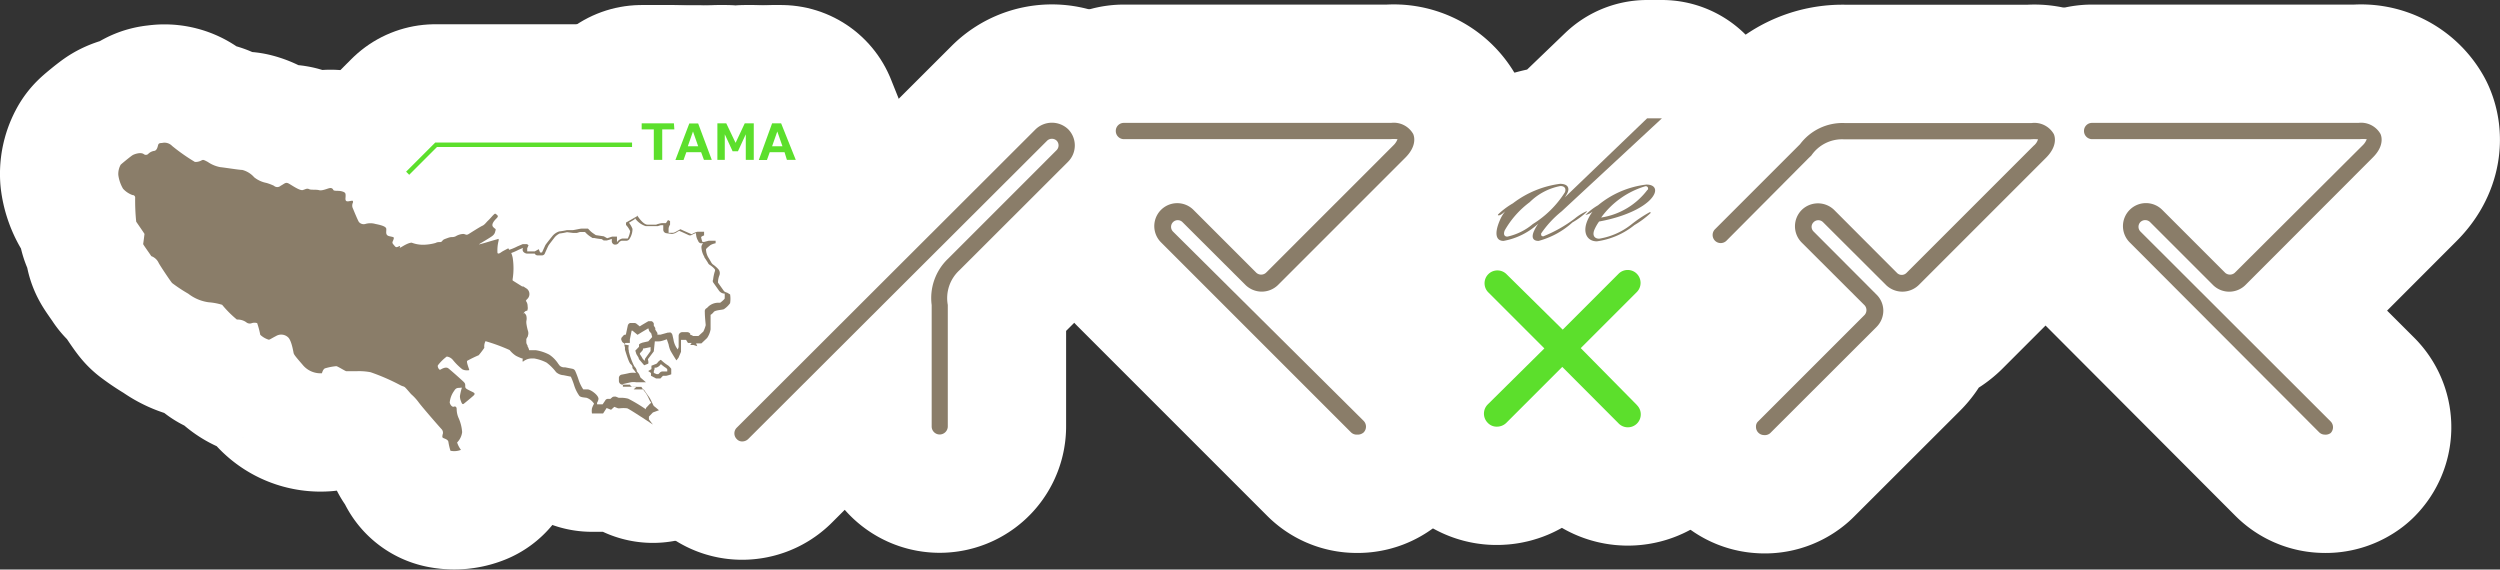 <svg xmlns="http://www.w3.org/2000/svg" width="169.05" height="38.51" viewBox="0 0 169.05 38.51">
  <rect x="0" y="0" width="169.05" height="38.51" fill="#333333" stroke="none"/>
  <defs>
    <style>
      .a {
        fill: #fff;
        stroke: #fff;
        stroke-linecap: round;
        stroke-linejoin: round;
        stroke-width: 16px;
      }

      .b {
        fill: #8a7d69;
      }

      .c {
        fill: #5cdf2c;
      }
    </style>
  </defs>
  <title>imatamalogo</title>
  <g>
    <g>
      <g>
        <path class="a" d="M136.07,53.13a.55.55,0,0,1-.54-.56h0a.46.46,0,0,1,.15-.37l7.2-7.2a.49.49,0,0,0,0-.64l-4.26-4.25a1.56,1.56,0,0,1,0-2.2h0a1.57,1.57,0,0,1,2.2,0h0l4.25,4.26a.45.45,0,0,0,.63,0h0l8.61-8.61a.85.85,0,0,0,.29-.43,2.92,2.92,0,0,0-.5,0H141.45a2.52,2.52,0,0,0-2.18,1.1l-.16.15-5.58,5.61a.55.55,0,0,1-.77,0h0a.55.55,0,0,1,0-.78h0l5.75-5.75a3.59,3.59,0,0,1,3-1.43h12.66a1.51,1.51,0,0,1,1.5.75c.11.25.2.87-.53,1.6l-8.61,8.61a1.59,1.59,0,0,1-2.2,0l-4.26-4.25a.45.45,0,0,0-.65,0,.44.44,0,0,0-.13.31.45.45,0,0,0,.14.32l4.25,4.26a1.53,1.53,0,0,1,.46,1.09,1.57,1.57,0,0,1-.46,1.1L136.49,53A.55.55,0,0,1,136.07,53.13Z" transform="translate(-16.79 -23.71)"/>
        <path class="a" d="M174,53.1a.55.55,0,0,1-.39-.16L160.8,40.1A1.55,1.55,0,1,1,163,37.9h0l4.26,4.26a.49.49,0,0,0,.64,0l8.64-8.61a1.13,1.13,0,0,0,.29-.43,2.92,2.92,0,0,0-.5,0H158.26a.55.55,0,0,1-.55-.55.54.54,0,0,1,.55-.55h18a1.51,1.51,0,0,1,1.5.75c.11.25.21.87-.53,1.6l-8.6,8.61a1.56,1.56,0,0,1-2.2,0h0l-4.26-4.26a.47.47,0,0,0-.64,0,.46.46,0,0,0,0,.65l12.86,12.84a.56.56,0,0,1,0,.78h0A.57.57,0,0,1,174,53.1Z" transform="translate(-16.79 -23.71)"/>
      </g>
      <g>
        <path class="a" d="M108.53,53.1a.55.55,0,0,1-.39-.16L95.3,40.1a1.55,1.55,0,1,1,2.19-2.2h0l4.26,4.26a.49.49,0,0,0,.64,0L111,33.55a1.13,1.13,0,0,0,.29-.43,2.92,2.92,0,0,0-.5,0h-18a.55.55,0,0,1-.55-.55.54.54,0,0,1,.55-.55h18.06a1.51,1.51,0,0,1,1.5.75c.11.25.2.87-.53,1.6l-8.61,8.61a1.57,1.57,0,0,1-2.2,0h0l-4.26-4.25a.45.45,0,0,0-.64.64L109,52.17a.56.56,0,0,1,0,.78.61.61,0,0,1-.38.15Z" transform="translate(-16.79 -23.71)"/>
        <path class="a" d="M67,53.56a.48.48,0,0,1-.39-.16.54.54,0,0,1,0-.77h0L86.82,32.45a1.59,1.59,0,0,1,2.2,0,1.56,1.56,0,0,1,0,2.19L81.65,42a2.56,2.56,0,0,0-.77,2.33v8.21a.55.55,0,0,1-.55.55h0a.54.54,0,0,1-.54-.54h0V44.34a3.68,3.68,0,0,1,1.08-3.11l7.37-7.37a.46.46,0,0,0,0-.64h0a.47.47,0,0,0-.64,0L67.39,53.39A.58.58,0,0,1,67,53.56Z" transform="translate(-16.79 -23.71)"/>
      </g>
      <path class="a" d="M123.68,47.25l3.79-3.79a.88.88,0,0,0,0-1.24.87.87,0,0,0-1.23,0h0L122.46,46l-3.8-3.75a.87.87,0,0,0-1.23,0h0a.87.87,0,0,0,0,1.23l3.79,3.79-3.83,3.79a.88.88,0,0,0,0,1.24.82.82,0,0,0,.63.26.9.9,0,0,0,.62-.25l3.79-3.79,3.78,3.79a.87.87,0,0,0,1.31-1.16l-.07-.08Z" transform="translate(-16.79 -23.71)"/>
      <g>
        <path class="a" d="M128.17,31.71h1L122.39,38A6.93,6.93,0,0,0,121,39.5c0,.11,0,.19.15.19a9.15,9.15,0,0,0,2.11-1.19,3.47,3.47,0,0,1,.8-.5s.08,0,.06,0a4.84,4.84,0,0,1-1,.75A5.53,5.53,0,0,1,120.83,40c-.39,0-.5-.24-.31-.67a3.1,3.1,0,0,1,.29-.5A4.7,4.7,0,0,1,118.46,40c-.52,0-.63-.5-.26-1.37a2.48,2.48,0,0,1,.37-.63c-.21.19-.34.27-.42.27s-.08,0-.06-.06a5.23,5.23,0,0,1,1-.75,6.68,6.68,0,0,1,3.19-1.32c.5,0,.67.26.5.62a2.38,2.38,0,0,1-.18.3Zm-9.45,8a4,4,0,0,0,1.72-.85,6.75,6.75,0,0,0,2.17-2.15c.09-.23,0-.42-.31-.42a4,4,0,0,0-2.07,1.09,6.19,6.19,0,0,0-1.69,1.91C118.44,39.54,118.5,39.71,118.72,39.71Z" transform="translate(-16.79 -23.71)"/>
        <path class="a" d="M124,38.25c-.06,0-.07,0,0,0a3.88,3.88,0,0,1,.85-.66,6.28,6.28,0,0,1,3.27-1.4c.5,0,.69.27.54.62-.3.7-1.67,1.5-3.74,1.88a2.9,2.9,0,0,0-.31.54c-.17.4,0,.62.32.62a4.73,4.73,0,0,0,2.22-1,8.77,8.77,0,0,1,1.19-.79c.06,0,.08,0,.06.06a6.17,6.17,0,0,1-1.09.81,5.19,5.19,0,0,1-2.54,1.1c-.66,0-1-.6-.62-1.45a2.84,2.84,0,0,1,.33-.56A1.23,1.23,0,0,1,124,38.25Zm4.21-1.68c.06-.15,0-.27-.15-.27a5.7,5.7,0,0,0-3,2.12,4.84,4.84,0,0,0,3.15-1.9Z" transform="translate(-16.79 -23.71)"/>
      </g>
    </g>
    <g>
      <g>
        <g>
          <path class="a" d="M62.39,32.46h-.82v2.06H61V32.46h-.82v-.41h2.18Z" transform="translate(-16.79 -23.71)"/>
          <path class="a" d="M64.92,34.52h-.53L64.2,34h-1l-.19.53h-.55l.94-2.47H64ZM64,33.6l-.35-1-.35,1Z" transform="translate(-16.79 -23.71)"/>
          <path class="a" d="M67.76,34.52h-.54V32.79l-.53,1.15h-.36l-.53-1.15v1.73h-.5V32.05h.6l.63,1.32.62-1.32h.61Z" transform="translate(-16.79 -23.71)"/>
          <path class="a" d="M70.6,34.52H70L69.84,34h-1l-.19.53H68.1L69,32.05h.61Zm-.9-.92-.35-1-.35,1Z" transform="translate(-16.79 -23.71)"/>
        </g>
        <polygon class="a" points="27.67 11.82 27.46 11.61 29.43 9.64 42.74 9.64 42.74 9.94 29.55 9.94 27.67 11.82"/>
      </g>
      <path class="a" d="M52.39,43.66c.14-.2,0-.28-.08-.35l-.17-.1-.73-.45-.14-.09a.79.79,0,0,1,.09-.38,4.64,4.64,0,0,0,0-1.29,1.28,1.28,0,0,0-.2-.5h0c-.17.09-.35.18-.44.24s-.22.17-.29.08a2.67,2.67,0,0,1,.08-.85c0-.16,0-.1-.17-.06s-1.22.37-1.16.32.85-.5.93-.59a.48.48,0,0,0,.17-.29c.07-.21,0-.12-.15-.3s.12-.46.24-.58.1-.17,0-.25-.1-.08-.19,0-.26.29-.38.4-.24.29-.38.35-.74.44-.93.56-.21,0-.39,0a1.09,1.09,0,0,0-.5.16c-.23.1-.23,0-.53.11s-.29.1-.39.22-.21,0-.44.12a3.34,3.34,0,0,1-.77.12,2.15,2.15,0,0,1-.84-.14c-.22,0-.57.22-.67.28s-.17.09-.13,0,0-.06-.14,0-.16,0-.29-.15-.06-.17,0-.35,0-.15-.29-.22-.18-.32-.2-.5-.46-.27-.75-.33a1.2,1.2,0,0,0-.65,0,.42.42,0,0,1-.45-.13c-.06-.08-.29-.63-.4-.9a.45.45,0,0,1,0-.42c0-.15,0-.13-.29-.08s-.21-.19-.21-.36,0-.24-.25-.31-.5,0-.58-.09a.2.2,0,0,0-.24-.13c-.1,0-.5.2-.72.14s-.54,0-.68-.07-.22,0-.42.06-.71-.3-.94-.43-.29,0-.56.14a.34.34,0,0,1-.46,0,3.41,3.41,0,0,0-.5-.19,1.91,1.91,0,0,1-.83-.38,1.61,1.61,0,0,0-.81-.5c-.21,0-1.12-.15-1.5-.19a2.19,2.19,0,0,1-.83-.35c-.32-.17-.31-.16-.47-.08a.82.82,0,0,1-.4.08,12.87,12.87,0,0,1-1.54-1.08.71.71,0,0,0-.69-.2c-.21,0-.24.06-.27.18s-.08.31-.23.35a.72.72,0,0,0-.44.22.23.23,0,0,1-.29,0h0c-.21-.15-.63,0-.75.07s-.72.56-.81.65a1.28,1.28,0,0,0-.16.69,2.45,2.45,0,0,0,.32.93,1.58,1.58,0,0,0,.64.43.17.17,0,0,1,.18.16h0A14.08,14.08,0,0,0,26,38.7c.06.09.56.81.56.83s-.08.65-.09.68.45.66.55.82a.87.87,0,0,1,.5.46c.1.19.77,1.2.91,1.36a10.27,10.27,0,0,0,1.09.72,2.88,2.88,0,0,0,1.38.58,4.16,4.16,0,0,1,.91.17,7.27,7.27,0,0,0,1,1,1,1,0,0,1,.63.18.37.37,0,0,0,.38.06.6.6,0,0,1,.36,0,5.83,5.83,0,0,1,.21.79,1.47,1.47,0,0,0,.57.33c.08,0,.15-.07.5-.25a.68.68,0,0,1,.8.08c.22.18.34.85.37,1s0,.15.61.85a1.56,1.56,0,0,0,1.32.59s.06-.26.2-.33a3.88,3.88,0,0,1,.77-.15c.08,0,.6.33.67.34h.72a4.17,4.17,0,0,1,.93.07,14.07,14.07,0,0,1,2,.87c.19.1.21.07.3.13s.41.46.46.5a3.31,3.31,0,0,1,.5.55c.28.37,1.37,1.62,1.53,1.79a.35.35,0,0,1,.07.4c0,.14-.06.17.13.24s.26.15.27.23a4.34,4.34,0,0,0,.14.6,1.24,1.24,0,0,0,.71-.06,1.71,1.71,0,0,1-.26-.5,1.19,1.19,0,0,0,.34-.7,2.84,2.84,0,0,0-.26-1,1.55,1.55,0,0,1-.11-.56c0-.15-.09-.2-.19-.16s-.24-.1-.28-.28a1.59,1.59,0,0,1,.3-.79c.14-.24.28-.19.42-.21s.1,0,.08.07a4,4,0,0,0-.11.5.93.93,0,0,0,.08.36c.08.24.15.18.21.13s.42-.34.62-.52,0-.22-.23-.34-.32-.15-.32-.29,0-.19-.08-.28-.88-.8-1.06-.94-.47.05-.55.09-.22-.23-.15-.31a3,3,0,0,1,.59-.58.64.64,0,0,1,.43.25,4,4,0,0,0,.62.61.62.62,0,0,0,.33.07c.14,0,.15,0,.13-.07s-.19-.5-.13-.57a8,8,0,0,1,.78-.38,6,6,0,0,0,.38-.5.77.77,0,0,1,.08-.45,12.28,12.28,0,0,1,1.63.6,1.79,1.79,0,0,0,.43.39,3.09,3.09,0,0,0,.68.26h0c0-.07,0-.2.08-.25s0-.2,0-.34a.6.6,0,0,1-.15-.37.53.53,0,0,1,.07-.44h0c.09-.11.12-.16.08-.27a3.12,3.12,0,0,1-.13-.59c0-.11.07-.32,0-.42a.3.3,0,0,0-.21-.14,1.9,1.9,0,0,1,.12-.36.25.25,0,0,1,.22-.13.32.32,0,0,0-.08-.38.29.29,0,0,1-.09-.26A.87.87,0,0,1,52.39,43.66Z" transform="translate(-16.79 -23.71)"/>
      <g>
        <path class="a" d="M61.48,48.33a2.42,2.42,0,0,0,.36.27l.07.08v.15H61.6a.24.24,0,0,0-.19.08l-.1.1h-.12L61,48.93v-.14a.61.61,0,0,0,.05-.12v-.1h.11a.54.54,0,0,0,.28-.19m0-.33-.15.13s-.07.13-.17.15l-.28.11v.23l-.22.13.19.13v.19l.34.18h.3l.17-.18h.22a2.19,2.19,0,0,0,.34-.1v-.37a1.29,1.29,0,0,0-.19-.21,3.11,3.11,0,0,1-.5-.39Z" transform="translate(-16.79 -23.71)"/>
        <path class="a" d="M59.73,38.47a1.42,1.42,0,0,0,.72.53h.82l.19-.06h.18v.31a.24.24,0,0,0,.21.23l.38.05a.75.75,0,0,0,.37-.15l.12-.06.14.06.48.22a.22.22,0,0,0,.22,0,1.36,1.36,0,0,1,.3-.13.2.2,0,0,0,0,.11A.94.94,0,0,0,64,40a.23.23,0,0,0,.17.16h.17a.37.37,0,0,0-.12.25,1.36,1.36,0,0,0,.19.65c0,.06.07.13.11.2l.13.2a.33.33,0,0,0,.13.16,1.54,1.54,0,0,1,.34.29.17.17,0,0,1,0,.17,3,3,0,0,0-.11.54.19.19,0,0,0,0,.18l.41.58a.49.49,0,0,0,.31.18h.06a2,2,0,0,1,0,.35,1.93,1.93,0,0,1-.3.27h-.14a1,1,0,0,0-.65.25l-.11.11h0a.23.23,0,0,0-.14.25c0,.38.06.83.06.91a2.23,2.23,0,0,1-.16.43l-.33.3h-.37a.26.26,0,0,0-.18-.07h0v-.07a.25.25,0,0,0-.22-.12h-.34a.25.25,0,0,0-.23.25v.76l-.06.16a1.43,1.43,0,0,1-.29-.67l-.07-.31a.31.31,0,0,0-.11-.16.28.28,0,0,0-.13,0h-.07l-.5.14h-.21a.24.24,0,0,0,0-.12L61.1,46v-.11L61,45.73v-.14a.26.26,0,0,0-.15-.16h-.22l-.44.26-.14.09-.21-.17h0a.25.25,0,0,0-.16-.06h-.28a.24.24,0,0,0-.16.18l-.13.61h0a.2.2,0,0,0-.19.09l-.09.1a.2.2,0,0,0,0,.22.25.25,0,0,0,.16.17H59a.86.86,0,0,0,.05.27v.17c.22.71.31.93.42,1a.42.42,0,0,1,.09.16.14.14,0,0,0,0,.09v0l.15.18.09.14h0a1.55,1.55,0,0,0-.43,0c-.24.06-.53.11-.53.11a.23.23,0,0,0-.2.25v.18a.25.25,0,0,0,.25.25h.5a.24.24,0,0,0,.23.15h.54c.07.11.18.27.29.41a2.32,2.32,0,0,1,.21.38,1.22,1.22,0,0,0,.17.29h0l-.09.06-.27.29a.14.14,0,0,0,0,.09,10.58,10.58,0,0,0-1.2-.72,1.85,1.85,0,0,0-.57-.06h-.07l-.2-.08h-.1a.21.21,0,0,0-.17.07l-.11.09L58,50.68h-.09a.21.21,0,0,0-.2.12l-.17.25h-.37a.24.24,0,0,1,0-.12.58.58,0,0,0,.09-.25c0-.25-.5-.61-.72-.64h-.31a2.63,2.63,0,0,1-.31-.63,5.87,5.87,0,0,0-.24-.63.27.27,0,0,0-.17-.13l-.5-.1h-.07a.46.46,0,0,1-.3-.11l-.1-.13a2.12,2.12,0,0,0-.61-.62,3,3,0,0,0-.91-.3h-.45a.81.81,0,0,0-.11-.27v-.06a.34.34,0,0,1-.08-.21v-.27a.49.49,0,0,0,.11-.5,3.33,3.33,0,0,1-.11-.53v-.12a.77.77,0,0,0,0-.37.36.36,0,0,0-.15-.19v-.09h0a.3.3,0,0,0,.19-.14.58.58,0,0,0-.14-.66v.27a.64.64,0,0,1,.14-.3.46.46,0,0,0,.08-.63l-.06-.07-.09-.06-.17-.11h-.08l-.64-.4h0a.28.28,0,0,1,0-.13h0a4.69,4.69,0,0,0,0-1.4,1.59,1.59,0,0,0-.1-.33,4.46,4.46,0,0,0,.5-.22l.3-.13h0a.25.25,0,0,0,0,.24.37.37,0,0,0,.28.15h.51a.22.22,0,0,0,.21.12h.28a.21.21,0,0,0,.2-.15s.2-.45.24-.52.34-.45.43-.57a1.08,1.08,0,0,1,.32-.24,4.37,4.37,0,0,0,.5-.09l.4.05h.27L56,39.4h.35a1.85,1.85,0,0,0,.33.29l.17.11a.17.17,0,0,0,.1,0,4.51,4.51,0,0,0,.53.08l.13.09h.21a2.24,2.24,0,0,0,.34-.11V40a.24.24,0,0,0,.18.25h.07a.26.26,0,0,0,.2-.1.37.37,0,0,1,.21-.16h.32a.26.26,0,0,0,.22-.13,1.25,1.25,0,0,0,.2-.67,1.58,1.58,0,0,0-.24-.42l.37-.22M52.6,40.82h0m12,3.89h0m-12.4.38h0M60.78,47v.45l-.36.5a.17.17,0,0,0,0,.17L60.27,48l-.08-.14-.13-.2v-.06l.15-.16a.28.28,0,0,0,.07-.17h.07l.39-.08a.26.26,0,0,0,.13-.08h0m-1-8.78-.75.43v.16a1.54,1.54,0,0,1,.28.42,1.54,1.54,0,0,1-.16.5h-.37a.58.58,0,0,0-.36.25h0v-.38h-.33l-.33.11-.23-.13-.54-.08-.19-.13a1.55,1.55,0,0,1-.27-.24l-.07-.07H56.1c-.07,0-.5.1-.57.1l-.4,0a4.89,4.89,0,0,1-.53.09,1,1,0,0,0-.47.33s-.35.43-.46.59h0l-.23.5h-.13l-.09-.22-.27.15h-.51V40.5l.09-.21-.1-.07h-.3l-.35.15a3.9,3.9,0,0,1-.64.26L51,40.7a1,1,0,0,1,.2.5,3.93,3.93,0,0,1,0,1.28,1.24,1.24,0,0,0-.09.39l.15.08c.15.11.5.32.73.45l.17.11c.1.07.21.14.07.35a1,1,0,0,0-.18.4.3.3,0,0,0,.08.27.31.31,0,0,1,.09.37A.29.29,0,0,0,52,45a1.15,1.15,0,0,0-.12.37.25.25,0,0,1,.21.13,3.05,3.05,0,0,1,0,.43,3.62,3.62,0,0,0,.12.59c0,.2,0,.15-.07.27h0a.5.5,0,0,0-.08.43.6.6,0,0,0,.15.37c.09.14.13.28,0,.34s-.07.18-.07.25a.91.91,0,0,1,.61-.23h.16a2.87,2.87,0,0,1,.84.28,3.23,3.23,0,0,1,.64.64.81.81,0,0,0,.5.21h0l.5.1a4.82,4.82,0,0,1,.22.57,2.53,2.53,0,0,0,.35.72c.09.11.3.11.5.14a1,1,0,0,1,.5.4,1.63,1.63,0,0,0-.14.31,1,1,0,0,0,0,.35h.75l.24-.37.3.12.22-.2.25.1h.12a2.09,2.09,0,0,1,.5,0c.18.06,1.74,1.1,1.74,1.1l-.27-.35v-.19l.27-.28.41-.15-.31-.26c-.07,0-.2-.42-.37-.65s-.35-.5-.35-.5h-.68l.19-.18h-.92v-.18l.53-.12a1.21,1.21,0,0,1,.38,0h.65l-.37-.32L60,49l-.15-.19v-.05a.66.66,0,0,0-.17-.28,4.64,4.64,0,0,1-.37-1v-.06a.73.73,0,0,1,0-.36L59,47l.08-.1h.3v-.23l.12-.6h.06l.34.28.29-.18.44-.26h0l.06.19.14.16.06.24-.26.29-.4.09-.13.05L60,47v.16l-.25.26.07.23.14.23L60,48l.35.41.25-.1c.08,0,0-.31,0-.31l.4-.53.07-.68a1.6,1.6,0,0,0,.31,0c.14,0,.5-.14.5-.14L62,47a1.82,1.82,0,0,0,.11.38c.06.14.42.7.42.7l.14-.18.17-.4v-.81h.34l.13.21h.25l-.1.14h.23l.25.08-.08-.19h.36l.38-.36a1.45,1.45,0,0,0,.24-.59V45a.76.76,0,0,0,.21-.19c.1-.14.62-.14.7-.2a1.56,1.56,0,0,0,.41-.4,1.94,1.94,0,0,0,0-.59l-.2-.12a.51.51,0,0,1-.21-.1l-.41-.58a1.34,1.34,0,0,1,.1-.5.41.41,0,0,0-.07-.4,2.07,2.07,0,0,0-.39-.34l-.07-.08s-.14-.25-.23-.39a1.15,1.15,0,0,1-.15-.53c0-.07.24-.24.29-.29a1.11,1.11,0,0,1,.36-.13v-.17h-.47l-.31.08h-.11a1.81,1.81,0,0,1-.09-.31c0-.07.2-.13.2-.13v-.25h-.45a1.36,1.36,0,0,0-.39.17l-.5-.22-.26-.12-.24.13a.74.74,0,0,1-.24.11H62v-.29a.59.59,0,0,1,.1-.26v-.24l-.14-.07-.14.21h-.28a1.64,1.64,0,0,0-.38.1h-.59c-.31,0-.69-.62-.69-.62Z" transform="translate(-16.79 -23.71)"/>
      </g>
    </g>
  </g>
  <g>
    <g>
      <g>
        <path class="b" d="M136.07,53.13a.55.55,0,0,1-.54-.56h0a.46.46,0,0,1,.15-.37l7.2-7.2a.49.49,0,0,0,0-.64l-4.26-4.25a1.56,1.56,0,0,1,0-2.2h0a1.57,1.57,0,0,1,2.2,0h0l4.25,4.26a.45.45,0,0,0,.63,0h0l8.61-8.61a.85.85,0,0,0,.29-.43,2.92,2.92,0,0,0-.5,0H141.45a2.52,2.52,0,0,0-2.18,1.1l-.16.15-5.58,5.61a.55.55,0,0,1-.77,0h0a.55.55,0,0,1,0-.78h0l5.75-5.75a3.59,3.59,0,0,1,3-1.43h12.66a1.51,1.51,0,0,1,1.5.75c.11.25.2.87-.53,1.6l-8.61,8.61a1.59,1.59,0,0,1-2.2,0l-4.26-4.25a.45.45,0,0,0-.65,0,.44.44,0,0,0-.13.31.45.45,0,0,0,.14.32l4.25,4.26a1.53,1.53,0,0,1,.46,1.09,1.57,1.57,0,0,1-.46,1.1L136.49,53A.55.55,0,0,1,136.07,53.13Z" transform="translate(-16.79 -23.71)"/>
        <path class="b" d="M174,53.1a.55.55,0,0,1-.39-.16L160.8,40.1A1.55,1.55,0,1,1,163,37.9h0l4.26,4.26a.49.49,0,0,0,.64,0l8.64-8.61a1.13,1.13,0,0,0,.29-.43,2.92,2.92,0,0,0-.5,0H158.26a.55.55,0,0,1-.55-.55.54.54,0,0,1,.55-.55h18a1.51,1.51,0,0,1,1.5.75c.11.25.21.87-.53,1.6l-8.6,8.61a1.56,1.56,0,0,1-2.2,0h0l-4.26-4.26a.47.47,0,0,0-.64,0,.46.46,0,0,0,0,.65l12.86,12.84a.56.56,0,0,1,0,.78h0A.57.57,0,0,1,174,53.1Z" transform="translate(-16.79 -23.71)"/>
      </g>
      <g>
        <path class="b" d="M108.53,53.1a.55.55,0,0,1-.39-.16L95.3,40.1a1.55,1.55,0,1,1,2.19-2.2h0l4.26,4.26a.49.49,0,0,0,.64,0L111,33.55a1.13,1.13,0,0,0,.29-.43,2.92,2.92,0,0,0-.5,0h-18a.55.55,0,0,1-.55-.55.54.54,0,0,1,.55-.55h18.06a1.51,1.51,0,0,1,1.5.75c.11.25.2.87-.53,1.6l-8.61,8.61a1.57,1.57,0,0,1-2.2,0h0l-4.26-4.25a.45.45,0,0,0-.64.64L109,52.17a.56.56,0,0,1,0,.78.61.61,0,0,1-.38.15Z" transform="translate(-16.79 -23.71)"/>
        <path class="b" d="M67,53.56a.48.48,0,0,1-.39-.16.54.54,0,0,1,0-.77h0L86.82,32.45a1.59,1.59,0,0,1,2.2,0,1.56,1.56,0,0,1,0,2.19L81.65,42a2.56,2.56,0,0,0-.77,2.33v8.21a.55.55,0,0,1-.55.55h0a.54.54,0,0,1-.54-.54h0V44.34a3.68,3.68,0,0,1,1.08-3.11l7.37-7.37a.46.46,0,0,0,0-.64h0a.47.47,0,0,0-.64,0L67.39,53.39A.58.58,0,0,1,67,53.56Z" transform="translate(-16.79 -23.71)"/>
      </g>
      <path class="c" d="M123.68,47.25l3.79-3.79a.88.88,0,0,0,0-1.24.87.87,0,0,0-1.23,0h0L122.46,46l-3.8-3.75a.87.87,0,0,0-1.23,0h0a.87.87,0,0,0,0,1.23l3.79,3.79-3.83,3.79a.88.88,0,0,0,0,1.24.82.82,0,0,0,.63.26.9.9,0,0,0,.62-.25l3.79-3.79,3.78,3.79a.87.87,0,0,0,1.31-1.16l-.07-.08Z" transform="translate(-16.79 -23.71)"/>
      <g>
        <path class="b" d="M128.17,31.71h1L122.39,38A6.93,6.93,0,0,0,121,39.5c0,.11,0,.19.15.19a9.15,9.15,0,0,0,2.11-1.19,3.47,3.47,0,0,1,.8-.5s.08,0,.06,0a4.84,4.84,0,0,1-1,.75A5.53,5.53,0,0,1,120.83,40c-.39,0-.5-.24-.31-.67a3.1,3.1,0,0,1,.29-.5A4.7,4.7,0,0,1,118.46,40c-.52,0-.63-.5-.26-1.37a2.48,2.48,0,0,1,.37-.63c-.21.19-.34.27-.42.27s-.08,0-.06-.06a5.23,5.23,0,0,1,1-.75,6.68,6.68,0,0,1,3.19-1.32c.5,0,.67.26.5.62a2.38,2.38,0,0,1-.18.3Zm-9.45,8a4,4,0,0,0,1.72-.85,6.75,6.75,0,0,0,2.17-2.15c.09-.23,0-.42-.31-.42a4,4,0,0,0-2.07,1.09,6.19,6.19,0,0,0-1.69,1.91C118.44,39.54,118.5,39.71,118.72,39.71Z" transform="translate(-16.79 -23.71)"/>
        <path class="b" d="M124,38.25c-.06,0-.07,0,0,0a3.88,3.88,0,0,1,.85-.66,6.28,6.28,0,0,1,3.27-1.4c.5,0,.69.27.54.62-.3.7-1.67,1.5-3.74,1.88a2.9,2.9,0,0,0-.31.54c-.17.4,0,.62.32.62a4.73,4.73,0,0,0,2.22-1,8.77,8.77,0,0,1,1.19-.79c.06,0,.08,0,.06.06a6.17,6.17,0,0,1-1.09.81,5.19,5.19,0,0,1-2.54,1.1c-.66,0-1-.6-.62-1.45a2.84,2.84,0,0,1,.33-.56A1.23,1.23,0,0,1,124,38.25Zm4.21-1.68c.06-.15,0-.27-.15-.27a5.7,5.7,0,0,0-3,2.12,4.84,4.84,0,0,0,3.15-1.9Z" transform="translate(-16.79 -23.71)"/>
      </g>
    </g>
    <g>
      <g>
        <g>
          <path class="c" d="M62.39,32.46h-.82v2.06H61V32.46h-.82v-.41h2.18Z" transform="translate(-16.79 -23.71)"/>
          <path class="c" d="M64.92,34.52h-.53L64.2,34h-1l-.19.53h-.55l.94-2.47H64ZM64,33.6l-.35-1-.35,1Z" transform="translate(-16.79 -23.71)"/>
          <path class="c" d="M67.76,34.52h-.54V32.79l-.53,1.15h-.36l-.53-1.15v1.73h-.5V32.05h.6l.63,1.32.62-1.32h.61Z" transform="translate(-16.79 -23.71)"/>
          <path class="c" d="M70.6,34.52H70L69.84,34h-1l-.19.53H68.1L69,32.05h.61Zm-.9-.92-.35-1-.35,1Z" transform="translate(-16.79 -23.71)"/>
        </g>
        <polygon class="c" points="27.67 11.82 27.46 11.61 29.43 9.64 42.74 9.64 42.74 9.94 29.55 9.94 27.67 11.82"/>
      </g>
      <path class="b" d="M52.39,43.66c.14-.2,0-.28-.08-.35l-.17-.1-.73-.45-.14-.09a.79.79,0,0,1,.09-.38,4.64,4.64,0,0,0,0-1.29,1.28,1.28,0,0,0-.2-.5h0c-.17.09-.35.18-.44.24s-.22.17-.29.08a2.67,2.67,0,0,1,.08-.85c0-.16,0-.1-.17-.06s-1.22.37-1.16.32.85-.5.93-.59a.48.48,0,0,0,.17-.29c.07-.21,0-.12-.15-.3s.12-.46.24-.58.1-.17,0-.25-.1-.08-.19,0-.26.29-.38.4-.24.29-.38.35-.74.44-.93.56-.21,0-.39,0a1.09,1.09,0,0,0-.5.16c-.23.1-.23,0-.53.11s-.29.1-.39.22-.21,0-.44.12a3.34,3.34,0,0,1-.77.12,2.15,2.15,0,0,1-.84-.14c-.22,0-.57.22-.67.28s-.17.09-.13,0,0-.06-.14,0-.16,0-.29-.15-.06-.17,0-.35,0-.15-.29-.22-.18-.32-.2-.5-.46-.27-.75-.33a1.2,1.2,0,0,0-.65,0,.42.42,0,0,1-.45-.13c-.06-.08-.29-.63-.4-.9a.45.45,0,0,1,0-.42c0-.15,0-.13-.29-.08s-.21-.19-.21-.36,0-.24-.25-.31-.5,0-.58-.09a.2.2,0,0,0-.24-.13c-.1,0-.5.2-.72.14s-.54,0-.68-.07-.22,0-.42.06-.71-.3-.94-.43-.29,0-.56.14a.34.34,0,0,1-.46,0,3.41,3.41,0,0,0-.5-.19,1.91,1.91,0,0,1-.83-.38,1.61,1.61,0,0,0-.81-.5c-.21,0-1.12-.15-1.5-.19a2.19,2.19,0,0,1-.83-.35c-.32-.17-.31-.16-.47-.08a.82.82,0,0,1-.4.08,12.87,12.87,0,0,1-1.54-1.08.71.71,0,0,0-.69-.2c-.21,0-.24.06-.27.18s-.08.31-.23.35a.72.72,0,0,0-.44.22.23.23,0,0,1-.29,0h0c-.21-.15-.63,0-.75.07s-.72.56-.81.65a1.28,1.28,0,0,0-.16.69,2.45,2.45,0,0,0,.32.93,1.58,1.58,0,0,0,.64.43.17.17,0,0,1,.18.16h0A14.08,14.08,0,0,0,26,38.7c.06.09.56.81.56.83s-.08.65-.09.68.45.66.55.82a.87.87,0,0,1,.5.46c.1.19.77,1.2.91,1.36a10.27,10.27,0,0,0,1.09.72,2.88,2.88,0,0,0,1.38.58,4.16,4.16,0,0,1,.91.17,7.27,7.27,0,0,0,1,1,1,1,0,0,1,.63.18.37.37,0,0,0,.38.06.6.6,0,0,1,.36,0,5.83,5.83,0,0,1,.21.79,1.47,1.47,0,0,0,.57.33c.08,0,.15-.07.5-.25a.68.68,0,0,1,.8.08c.22.18.34.85.37,1s0,.15.61.85a1.56,1.56,0,0,0,1.32.59s.06-.26.2-.33a3.88,3.88,0,0,1,.77-.15c.08,0,.6.33.67.34h.72a4.17,4.17,0,0,1,.93.07,14.07,14.07,0,0,1,2,.87c.19.1.21.07.3.13s.41.46.46.5a3.31,3.31,0,0,1,.5.55c.28.37,1.37,1.62,1.53,1.79a.35.35,0,0,1,.07.4c0,.14-.06.17.13.24s.26.15.27.23a4.34,4.34,0,0,0,.14.6,1.24,1.24,0,0,0,.71-.06,1.71,1.71,0,0,1-.26-.5,1.19,1.19,0,0,0,.34-.7,2.84,2.84,0,0,0-.26-1,1.55,1.55,0,0,1-.11-.56c0-.15-.09-.2-.19-.16s-.24-.1-.28-.28a1.59,1.59,0,0,1,.3-.79c.14-.24.28-.19.42-.21s.1,0,.08.07a4,4,0,0,0-.11.5.93.93,0,0,0,.08.36c.08.24.15.18.21.13s.42-.34.62-.52,0-.22-.23-.34-.32-.15-.32-.29,0-.19-.08-.28-.88-.8-1.06-.94-.47.05-.55.09-.22-.23-.15-.31a3,3,0,0,1,.59-.58.64.64,0,0,1,.43.25,4,4,0,0,0,.62.61.62.62,0,0,0,.33.07c.14,0,.15,0,.13-.07s-.19-.5-.13-.57a8,8,0,0,1,.78-.38,6,6,0,0,0,.38-.5.77.77,0,0,1,.08-.45,12.28,12.28,0,0,1,1.63.6,1.79,1.79,0,0,0,.43.39,3.09,3.09,0,0,0,.68.26h0c0-.07,0-.2.08-.25s0-.2,0-.34a.6.6,0,0,1-.15-.37.53.53,0,0,1,.07-.44h0c.09-.11.12-.16.08-.27a3.12,3.12,0,0,1-.13-.59c0-.11.07-.32,0-.42a.3.3,0,0,0-.21-.14,1.9,1.9,0,0,1,.12-.36.25.25,0,0,1,.22-.13.32.32,0,0,0-.08-.38.29.29,0,0,1-.09-.26A.87.87,0,0,1,52.39,43.66Z" transform="translate(-16.79 -23.71)"/>
      <g>
        <path class="b" d="M61.48,48.33a2.42,2.42,0,0,0,.36.27l.07.08v.15H61.6a.24.24,0,0,0-.19.08l-.1.1h-.12L61,48.93v-.14a.61.61,0,0,0,.05-.12v-.1h.11a.54.54,0,0,0,.28-.19m0-.33-.15.13s-.07.13-.17.15l-.28.11v.23l-.22.13.19.13v.19l.34.18h.3l.17-.18h.22a2.19,2.19,0,0,0,.34-.1v-.37a1.29,1.29,0,0,0-.19-.21,3.11,3.11,0,0,1-.5-.39Z" transform="translate(-16.79 -23.71)"/>
        <path class="b" d="M59.73,38.47a1.42,1.42,0,0,0,.72.53h.82l.19-.06h.18v.31a.24.24,0,0,0,.21.23l.38.05a.75.75,0,0,0,.37-.15l.12-.06.14.06.48.22a.22.22,0,0,0,.22,0,1.36,1.36,0,0,1,.3-.13.2.2,0,0,0,0,.11A.94.94,0,0,0,64,40a.23.23,0,0,0,.17.16h.17a.37.37,0,0,0-.12.25,1.36,1.36,0,0,0,.19.65c0,.06.07.13.11.2l.13.2a.33.33,0,0,0,.13.16,1.54,1.54,0,0,1,.34.29.17.17,0,0,1,0,.17,3,3,0,0,0-.11.54.19.19,0,0,0,0,.18l.41.58a.49.49,0,0,0,.31.18h.06a2,2,0,0,1,0,.35,1.93,1.93,0,0,1-.3.27h-.14a1,1,0,0,0-.65.25l-.11.11h0a.23.23,0,0,0-.14.25c0,.38.06.83.06.91a2.23,2.23,0,0,1-.16.43l-.33.3h-.37a.26.26,0,0,0-.18-.07h0v-.07a.25.25,0,0,0-.22-.12h-.34a.25.25,0,0,0-.23.25v.76l-.06.16a1.43,1.43,0,0,1-.29-.67l-.07-.31a.31.31,0,0,0-.11-.16.28.28,0,0,0-.13,0h-.07l-.5.14h-.21a.24.24,0,0,0,0-.12L61.1,46v-.11L61,45.73v-.14a.26.26,0,0,0-.15-.16h-.22l-.44.26-.14.09-.21-.17h0a.25.25,0,0,0-.16-.06h-.28a.24.24,0,0,0-.16.18l-.13.61h0a.2.2,0,0,0-.19.09l-.09.1a.2.2,0,0,0,0,.22.25.25,0,0,0,.16.17H59a.86.86,0,0,0,.05.27v.17c.22.71.31.93.42,1a.42.42,0,0,1,.09.16.14.14,0,0,0,0,.09v0l.15.18.09.14h0a1.55,1.55,0,0,0-.43,0c-.24.06-.53.11-.53.11a.23.23,0,0,0-.2.25v.18a.25.25,0,0,0,.25.25h.5a.24.24,0,0,0,.23.15h.54c.07.11.18.27.29.41a2.32,2.32,0,0,1,.21.38,1.22,1.22,0,0,0,.17.29h0l-.09.06-.27.29a.14.14,0,0,0,0,.09,10.58,10.58,0,0,0-1.2-.72,1.85,1.85,0,0,0-.57-.06h-.07l-.2-.08h-.1a.21.21,0,0,0-.17.07l-.11.09L58,50.68h-.09a.21.21,0,0,0-.2.12l-.17.25h-.37a.24.24,0,0,1,0-.12.58.58,0,0,0,.09-.25c0-.25-.5-.61-.72-.64h-.31a2.63,2.63,0,0,1-.31-.63,5.87,5.87,0,0,0-.24-.63.27.27,0,0,0-.17-.13l-.5-.1h-.07a.46.46,0,0,1-.3-.11l-.1-.13a2.12,2.12,0,0,0-.61-.62,3,3,0,0,0-.91-.3h-.45a.81.81,0,0,0-.11-.27v-.06a.34.34,0,0,1-.08-.21v-.27a.49.49,0,0,0,.11-.5,3.33,3.33,0,0,1-.11-.53v-.12a.77.77,0,0,0,0-.37.36.36,0,0,0-.15-.19v-.09h0a.3.3,0,0,0,.19-.14.58.58,0,0,0-.14-.66v.27a.64.64,0,0,1,.14-.3.46.46,0,0,0,.08-.63l-.06-.07-.09-.06-.17-.11h-.08l-.64-.4h0a.28.28,0,0,1,0-.13h0a4.69,4.69,0,0,0,0-1.4,1.59,1.59,0,0,0-.1-.33,4.46,4.46,0,0,0,.5-.22l.3-.13h0a.25.25,0,0,0,0,.24.37.37,0,0,0,.28.15h.51a.22.22,0,0,0,.21.12h.28a.21.21,0,0,0,.2-.15s.2-.45.24-.52.34-.45.43-.57a1.08,1.08,0,0,1,.32-.24,4.37,4.37,0,0,0,.5-.09l.4.05h.27L56,39.4h.35a1.85,1.85,0,0,0,.33.29l.17.11a.17.17,0,0,0,.1,0,4.51,4.51,0,0,0,.53.08l.13.09h.21a2.24,2.24,0,0,0,.34-.11V40a.24.24,0,0,0,.18.25h.07a.26.26,0,0,0,.2-.1.37.37,0,0,1,.21-.16h.32a.26.26,0,0,0,.22-.13,1.25,1.25,0,0,0,.2-.67,1.58,1.58,0,0,0-.24-.42l.37-.22M52.6,40.82h0m12,3.89h0m-12.4.38h0M60.78,47v.45l-.36.5a.17.17,0,0,0,0,.17L60.27,48l-.08-.14-.13-.2v-.06l.15-.16a.28.28,0,0,0,.07-.17h.07l.39-.08a.26.26,0,0,0,.13-.08h0m-1-8.78-.75.43v.16a1.54,1.54,0,0,1,.28.42,1.54,1.54,0,0,1-.16.5h-.37a.58.58,0,0,0-.36.25h0v-.38h-.33l-.33.11-.23-.13-.54-.08-.19-.13a1.55,1.55,0,0,1-.27-.24l-.07-.07H56.1c-.07,0-.5.1-.57.1l-.4,0a4.89,4.89,0,0,1-.53.09,1,1,0,0,0-.47.33s-.35.43-.46.59h0l-.23.5h-.13l-.09-.22-.27.15h-.51V40.5l.09-.21-.1-.07h-.3l-.35.15a3.9,3.9,0,0,1-.64.26L51,40.7a1,1,0,0,1,.2.5,3.93,3.93,0,0,1,0,1.28,1.24,1.24,0,0,0-.09.39l.15.08c.15.11.5.32.73.45l.17.11c.1.07.21.14.07.35a1,1,0,0,0-.18.4.3.3,0,0,0,.08.27.31.31,0,0,1,.09.37A.29.29,0,0,0,52,45a1.15,1.15,0,0,0-.12.37.25.25,0,0,1,.21.13,3.05,3.05,0,0,1,0,.43,3.62,3.62,0,0,0,.12.59c0,.2,0,.15-.07.27h0a.5.5,0,0,0-.08.43.6.6,0,0,0,.15.37c.09.14.13.28,0,.34s-.07.18-.07.25a.91.91,0,0,1,.61-.23h.16a2.87,2.87,0,0,1,.84.28,3.23,3.23,0,0,1,.64.64.81.81,0,0,0,.5.21h0l.5.1a4.82,4.82,0,0,1,.22.57,2.53,2.53,0,0,0,.35.72c.09.11.3.11.5.14a1,1,0,0,1,.5.4,1.63,1.63,0,0,0-.14.31,1,1,0,0,0,0,.35h.75l.24-.37.3.12.22-.2.25.1h.12a2.09,2.09,0,0,1,.5,0c.18.06,1.74,1.1,1.74,1.1l-.27-.35v-.19l.27-.28.41-.15-.31-.26c-.07,0-.2-.42-.37-.65s-.35-.5-.35-.5h-.68l.19-.18h-.92v-.18l.53-.12a1.21,1.21,0,0,1,.38,0h.65l-.37-.32L60,49l-.15-.19v-.05a.66.66,0,0,0-.17-.28,4.64,4.64,0,0,1-.37-1v-.06a.73.73,0,0,1,0-.36L59,47l.08-.1h.3v-.23l.12-.6h.06l.34.28.29-.18.44-.26h0l.06.19.14.16.06.24-.26.29-.4.09-.13.05L60,47v.16l-.25.26.07.23.14.23L60,48l.35.41.25-.1c.08,0,0-.31,0-.31l.4-.53.07-.68a1.6,1.6,0,0,0,.31,0c.14,0,.5-.14.5-.14L62,47a1.82,1.82,0,0,0,.11.38c.06.14.42.7.42.7l.14-.18.17-.4v-.81h.34l.13.21h.25l-.1.14h.23l.25.08-.08-.19h.36l.38-.36a1.45,1.45,0,0,0,.24-.59V45a.76.76,0,0,0,.21-.19c.1-.14.62-.14.7-.2a1.56,1.56,0,0,0,.41-.4,1.94,1.94,0,0,0,0-.59l-.2-.12a.51.51,0,0,1-.21-.1l-.41-.58a1.34,1.34,0,0,1,.1-.5.41.41,0,0,0-.07-.4,2.07,2.07,0,0,0-.39-.34l-.07-.08s-.14-.25-.23-.39a1.15,1.15,0,0,1-.15-.53c0-.07.24-.24.29-.29a1.11,1.11,0,0,1,.36-.13v-.17h-.47l-.31.08h-.11a1.81,1.81,0,0,1-.09-.31c0-.07.2-.13.2-.13v-.25h-.45a1.36,1.36,0,0,0-.39.17l-.5-.22-.26-.12-.24.13a.74.74,0,0,1-.24.11H62v-.29a.59.59,0,0,1,.1-.26v-.24l-.14-.07-.14.21h-.28a1.64,1.64,0,0,0-.38.1h-.59c-.31,0-.69-.62-.69-.62Z" transform="translate(-16.79 -23.71)"/>
      </g>
    </g>
  </g>
</svg>
